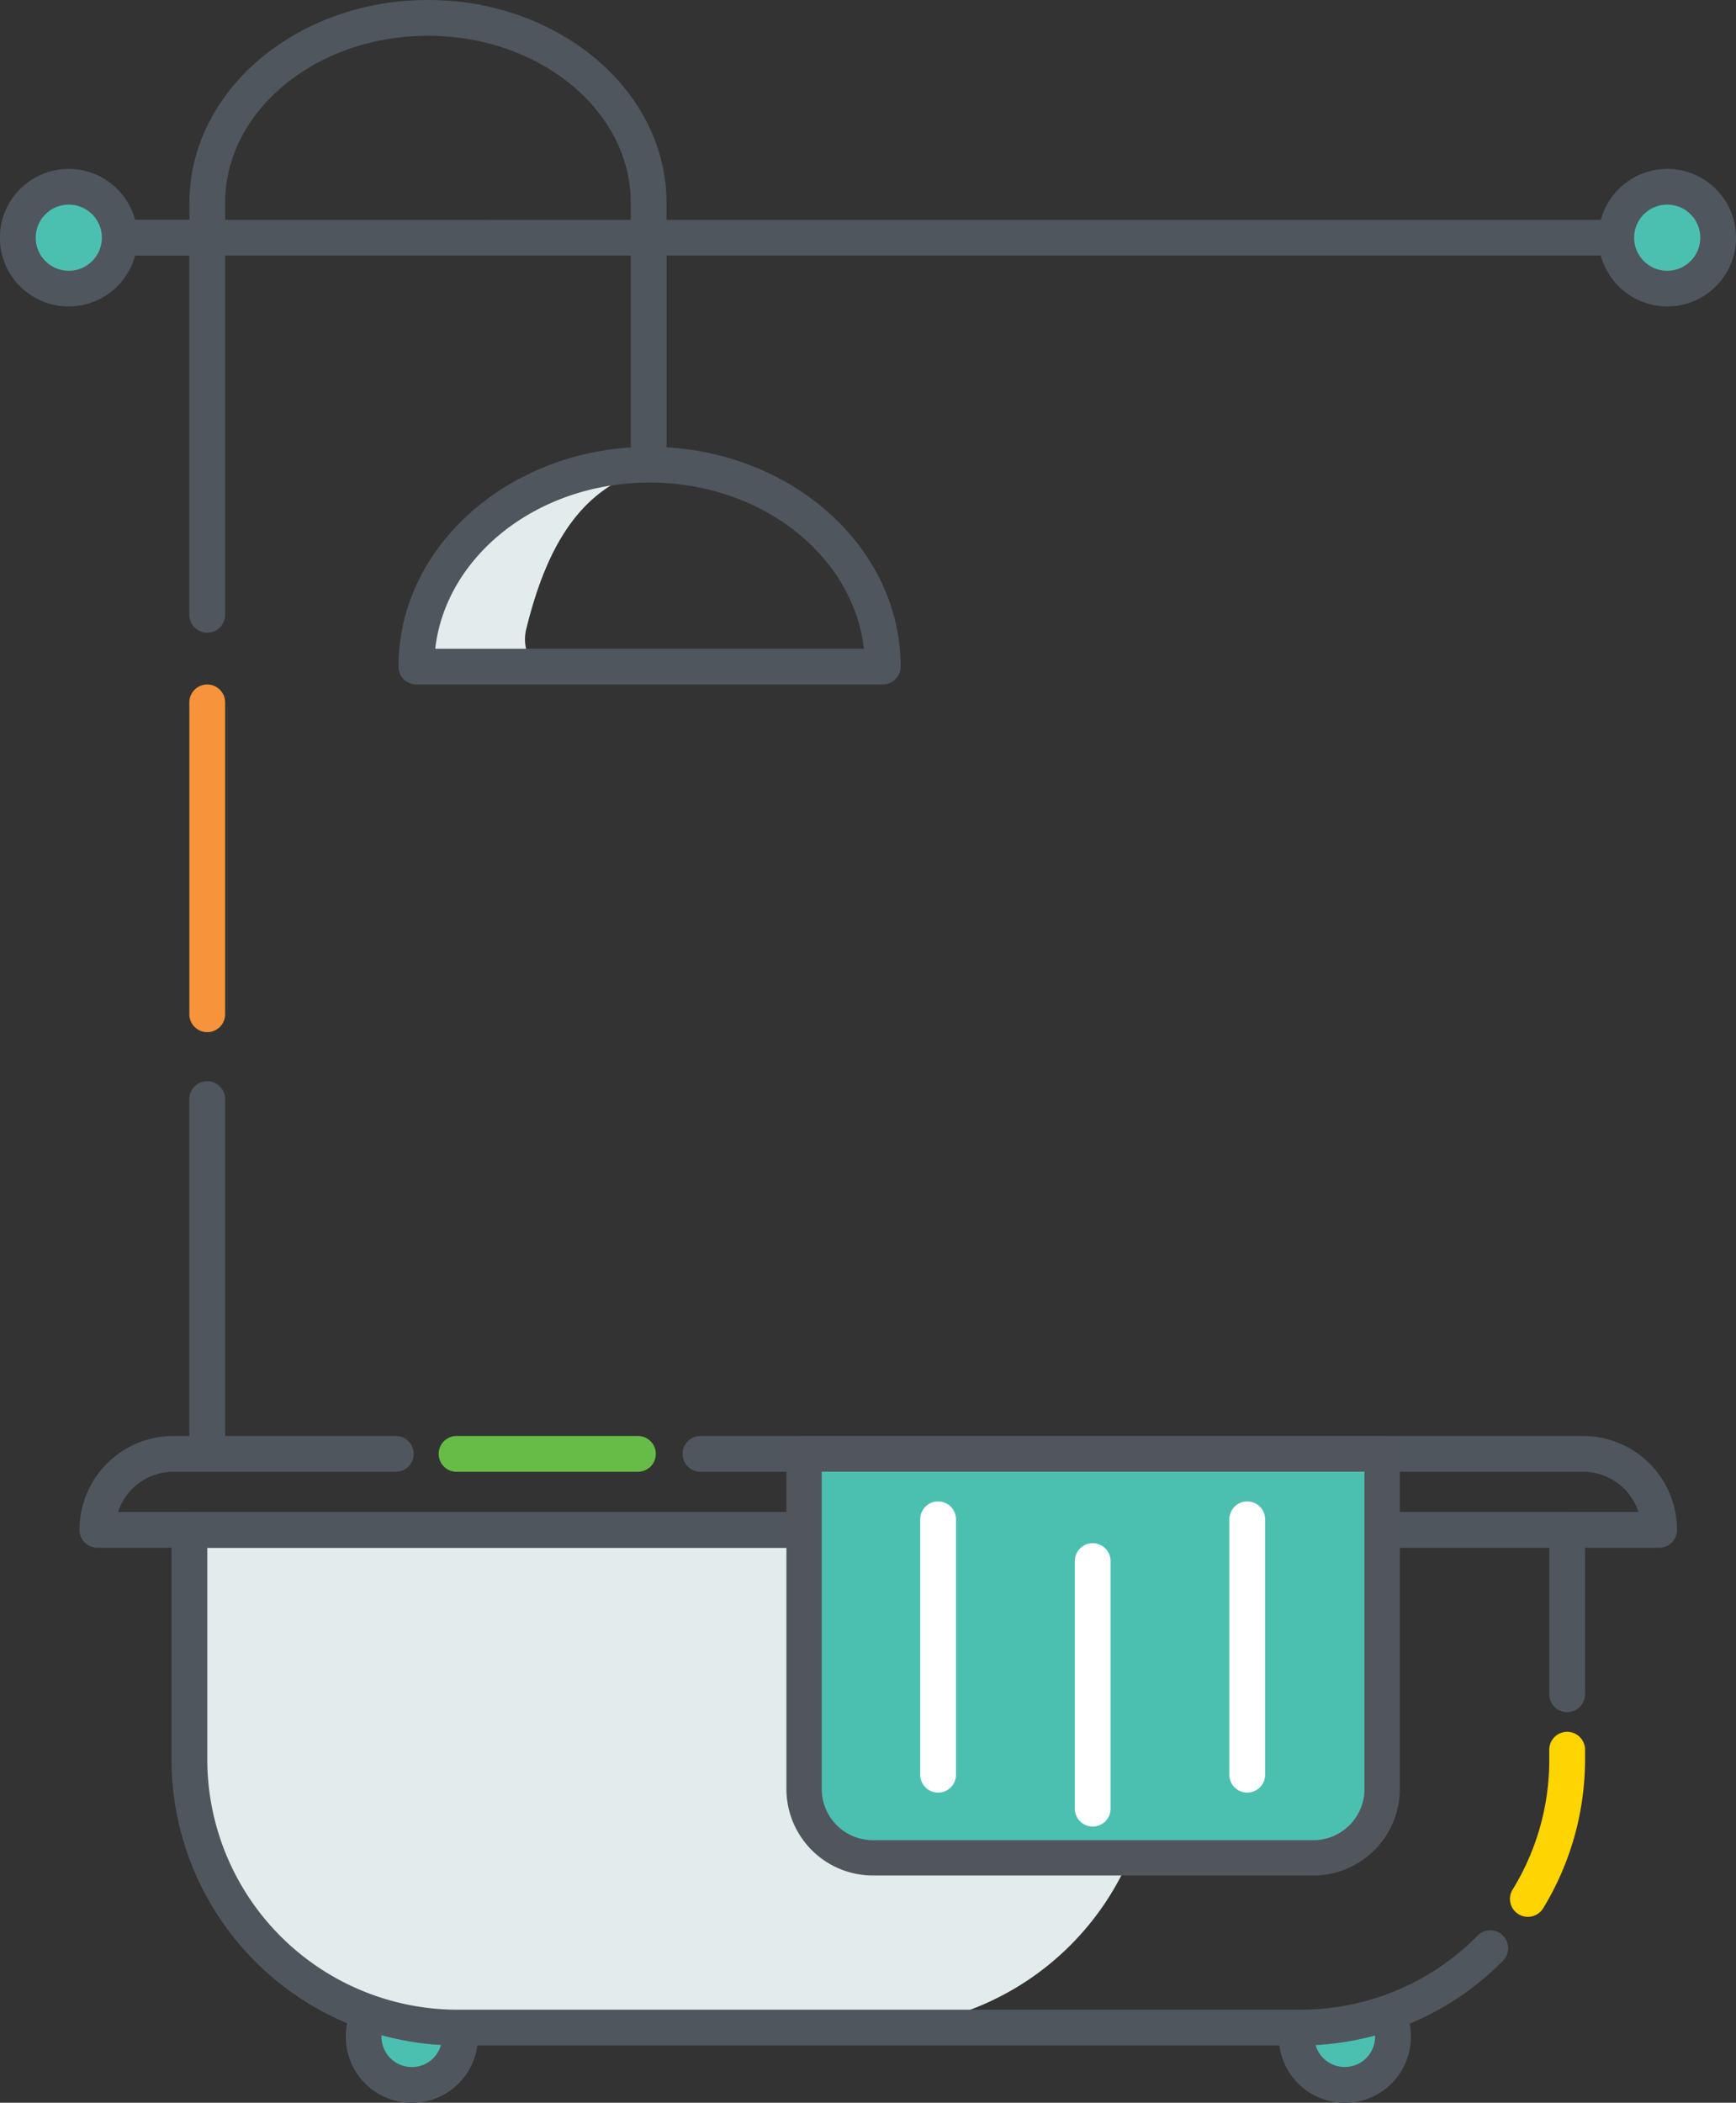 <svg xmlns="http://www.w3.org/2000/svg" width="48.51" height="58.747" viewBox="0 0 48.51 58.747">
  <rect x="0" y="0" width="48.51" height="58.747" fill="#333333" stroke="none"/>
  <g id="Shower" transform="translate(0)">
    <path id="Path_41589" data-name="Path 41589" d="M54.691,191.875a1.024,1.024,0,0,1,.025.275,1.348,1.348,0,0,1-2.7,0,1.1,1.1,0,0,1,.175-.649" transform="translate(-41.859 -135.25)" fill="#4cc0b0"/>
    <path id="Path_41590" data-name="Path 41590" d="M140.781,191.875a1.024,1.024,0,0,0-.025.275,1.348,1.348,0,0,0,2.7,0,1.1,1.1,0,0,0-.175-.649" transform="translate(-104.531 -135.25)" fill="#4cc0b0"/>
    <path id="Path_41591" data-name="Path 41591" d="M54.512,159.423a7.853,7.853,0,0,0,7.84-7.84v-6.067H35.437v7.14S35.113,157.75,41.4,159A47.968,47.968,0,0,0,54.512,159.423Z" transform="translate(-30.144 -102.773)" fill="#e3ecec"/>
    <path id="Path_41592" data-name="Path 41592" d="M35.943,113.757a.5.5,0,0,1-.5-.5v-9.912a.5.5,0,0,1,1,0v9.912A.5.5,0,0,1,35.943,113.757Z" transform="translate(-30.152 -72.637)" fill="#50565d"/>
    <path id="Path_41593" data-name="Path 41593" d="M35.943,74.82a.5.5,0,0,1-.5-.5V65.607a.5.5,0,1,1,1,0v8.713A.5.5,0,0,1,35.943,74.82Z" transform="translate(-30.152 -45.983)" fill="#f7933b"/>
    <path id="Path_41594" data-name="Path 41594" d="M64.726,137.59H59.658a.5.5,0,1,1,0-1h5.068a.5.5,0,1,1,0,1Z" transform="translate(-46.9 -96.47)" fill="#66bc46"/>
    <path id="Path_41595" data-name="Path 41595" d="M69.13,139.712H25.488a.5.5,0,0,1-.5-.5,2.625,2.625,0,0,1,2.622-2.622h6.217a.5.5,0,1,1,0,1H27.611a1.626,1.626,0,0,0-1.544,1.124H68.552a1.626,1.626,0,0,0-1.544-1.124H42.341a.5.5,0,1,1,0-1H67.008a2.624,2.624,0,0,1,2.621,2.622A.5.5,0,0,1,69.13,139.712Z" transform="translate(-22.767 -96.47)" fill="#50565d"/>
    <circle id="Ellipse_216" data-name="Ellipse 216" cx="1.423" cy="1.423" r="1.423" transform="translate(0.499 5.218)" fill="#4cc0b0"/>
    <circle id="Ellipse_217" data-name="Ellipse 217" cx="1.423" cy="1.423" r="1.423" transform="translate(45.165 5.218)" fill="#4cc0b0"/>
    <path id="Path_41596" data-name="Path 41596" d="M72.742,143.816h-38.5a.5.5,0,0,0-.5.5v6.417A8,8,0,0,0,38.65,158.1a1.952,1.952,0,0,0-.037.37,1.846,1.846,0,0,0,3.676.25H64.7a1.846,1.846,0,0,0,3.676-.25,1.956,1.956,0,0,0-.035-.358,8,8,0,0,0,2.585-1.736.5.5,0,1,0-.706-.706,6.942,6.942,0,0,1-4.94,2.051H41.733a7,7,0,0,1-6.991-6.991v-5.917h37.5v4.095a.5.5,0,1,0,1,0v-4.594A.5.5,0,0,0,72.742,143.816Zm-5.368,14.656a.847.847,0,0,1-1.661.237,7.946,7.946,0,0,0,1.66-.267C67.373,158.452,67.374,158.461,67.374,158.472Zm-27.761-.038a7.935,7.935,0,0,0,1.66.273.847.847,0,0,1-1.662-.235C39.611,158.458,39.612,158.446,39.613,158.433Z" transform="translate(-28.95 -101.572)" fill="#50565d"/>
    <path id="Path_41597" data-name="Path 41597" d="M161.57,169.894a.5.5,0,0,1-.426-.759,6.9,6.9,0,0,0,1.026-3.635v-.275a.5.5,0,1,1,1,0v.275A7.991,7.991,0,0,1,162,169.654.5.5,0,0,1,161.57,169.894Z" transform="translate(-118.878 -116.34)" fill="#fed401"/>
    <path id="Path_41598" data-name="Path 41598" d="M61.155,50.206a1.189,1.189,0,0,1-1.148-1.473c.649-2.646,1.848-4.619,4.694-4.619l-4.394.35-2.4,1.573-1.015,3.1.054.732,3.007.338Z" transform="translate(-45.302 -31.156)" fill="#e3ecec"/>
    <path id="Path_41599" data-name="Path 41599" d="M64.013,4.719a1.924,1.924,0,0,0-1.854,1.423H36.05V5.667C36.05,2.542,33.06,0,29.384,0s-6.666,2.542-6.666,5.667v.474H21.2a1.922,1.922,0,1,0,0,1h1.516V17.177a.5.5,0,0,0,1,0V7.14H35.051V12.5c-3.624.236-6.491,2.891-6.491,6.123a.5.5,0,0,0,.5.5H42.092a.5.5,0,0,0,.5-.5c0-3.247-2.893-5.912-6.541-6.126V7.14H62.158a1.922,1.922,0,1,0,1.855-2.422ZM19.347,7.565a.924.924,0,1,1,.924-.924A.925.925,0,0,1,19.347,7.565Zm4.369-1.423V5.667C23.716,3.093,26.259,1,29.384,1s5.667,2.094,5.667,4.669v.474ZM41.565,18.126H29.587c.295-2.6,2.868-4.644,5.989-4.644S41.27,15.523,41.565,18.126ZM64.013,7.565a.924.924,0,1,1,.924-.924A.925.925,0,0,1,64.013,7.565Z" transform="translate(-17.425)" fill="#50565d"/>
    <g id="Group_34794" data-name="Group 34794" transform="translate(21.975 40.126)">
      <path id="Path_41600" data-name="Path 41600" d="M95.845,149.576a1.923,1.923,0,0,1-1.922-1.923v-9.362h16.153v9.362a1.923,1.923,0,0,1-1.922,1.923Z" transform="translate(-93.429 -137.797)" fill="#4cc0b0"/>
      <path id="Path_41601" data-name="Path 41601" d="M106.966,148.882H94.657a2.419,2.419,0,0,1-2.416-2.417V137.1a.494.494,0,0,1,.494-.494h16.153a.494.494,0,0,1,.494.494v9.362A2.419,2.419,0,0,1,106.966,148.882ZM93.229,137.6v8.868a1.43,1.43,0,0,0,1.428,1.428h12.309a1.43,1.43,0,0,0,1.428-1.428V137.6Z" transform="translate(-92.241 -136.609)" fill="#51565c"/>
    </g>
    <path id="Path_41602" data-name="Path 41602" d="M105.471,150.935a.5.5,0,0,1-.5-.5V143.3a.5.5,0,1,1,1,0v7.141A.5.5,0,0,1,105.471,150.935Z" transform="translate(-79.257 -100.852)" fill="#fff"/>
    <path id="Path_41603" data-name="Path 41603" d="M134.881,150.935a.5.5,0,0,1-.5-.5V143.3a.5.5,0,0,1,1,0v7.141A.5.5,0,0,1,134.881,150.935Z" transform="translate(-100.029 -100.852)" fill="#fff"/>
    <path id="Path_41604" data-name="Path 41604" d="M120.176,154.705a.5.5,0,0,1-.5-.5V147.29a.5.5,0,1,1,1,0v6.916A.5.5,0,0,1,120.176,154.705Z" transform="translate(-89.642 -103.674)" fill="#fff"/>
  </g>
</svg>
